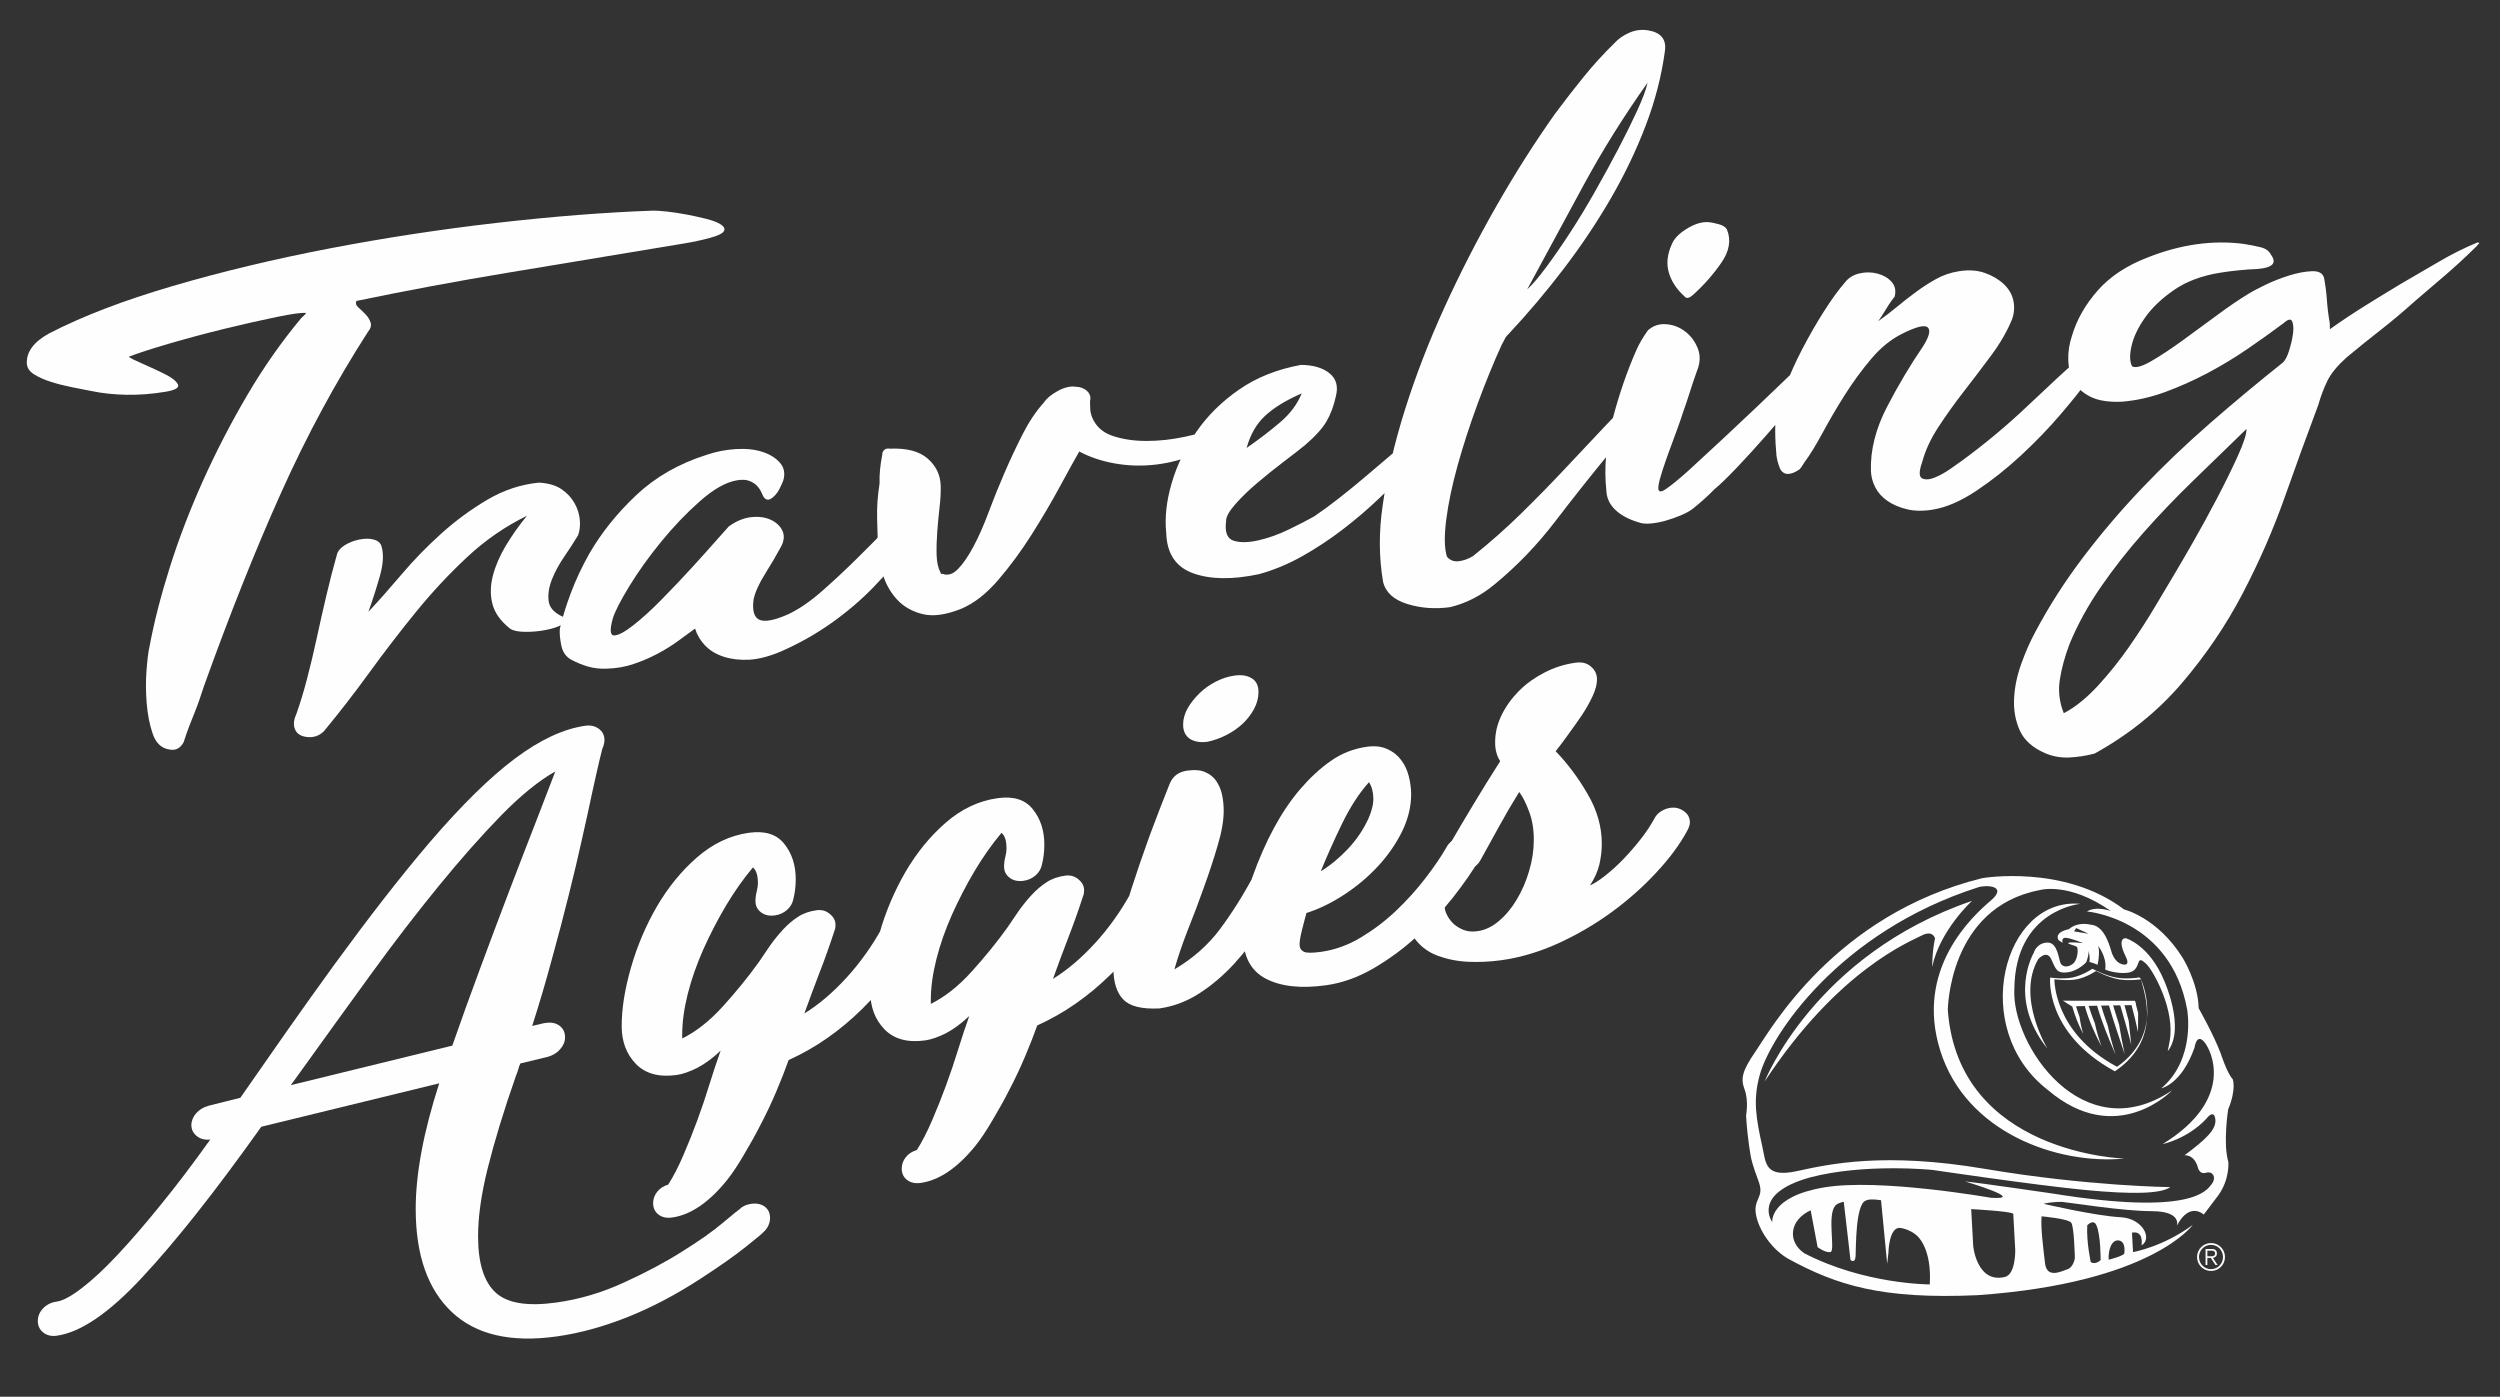 <?xml version="1.0" encoding="utf-8"?>
<!-- Generator: Adobe Illustrator 15.0.0, SVG Export Plug-In . SVG Version: 6.00 Build 0)  -->
<!DOCTYPE svg PUBLIC "-//W3C//DTD SVG 1.1//EN" "http://www.w3.org/Graphics/SVG/1.1/DTD/svg11.dtd">
<svg version="1.1" id="Layer_1" xmlns:xodm="http://www.corel.com/coreldraw/odm/2003"
	 xmlns="http://www.w3.org/2000/svg" xmlns:xlink="http://www.w3.org/1999/xlink" x="0px" y="0px" width="1440px" height="804.5px"
	 viewBox="0 0 1440 804.5" enable-background="new 0 0 1440 804.5" xml:space="preserve">
<rect x="0" y="0" width="1440" height="804.5" fill="#333333" stroke="none"/>
<g id="Layer_x0020_1">
	<g id="_2695860108688">
		<path fill="#FEFEFE" d="M1198.276,520.615c0,0-37.656,3.388-38.021,49.236c-1.669,31.713,39.334,92.957,90.869,58.203
			c0,0-31.891,33.515-71.515-0.19c-45.845-35.295-25.679-111.379,18.667-107.245V520.615z M1286.014,621.557
			c-3.247-3.396-6.945-14.943-6.945-14.943c-4.175-11.004-12.637-25.869-12.637-25.869c-0.302-14.794-9.261-29.116-9.261-29.116
			c-14.541-23.21-33.696-27.791-33.696-27.791c-34.625-26.196-81.675-18.024-81.675-18.024
			c-85.175,20.994-122.384,87.891-130.435,99.559c-8.035,11.684-8.835,15.805-6.433,22.319c2.39,6.507,0.804,14.766,0.804,14.766
			c0.746,13.75,2.85,24.353,2.85,24.353s0.737,4.05,4.328,13.551c3.587,9.518-3.036,9.878-1.521,18.986
			c1.521,9.116,9.282,20.679,19.338,26.101c27.087,14.624,52.877,23.111,108.343,20.567
			c100.233-6.995,123.937-40.468,123.937-40.468c-17.184,12.686-34.384,15.664-34.384,15.664l-0.617-11.199
			c7.082-1.417,5.504,7.351,5.504,7.351c6.44-3.914,0.704-15.345-11.597-16.214c-14.853-0.716-44.858-7.766-44.858-7.766
			c5.036-1.292,10.66-1.102,10.66-1.102c6.677,0.667,34.513,5.272,51.875,5.355c17.375,0.066,14.252,8.408,14.252,8.408
			c7.396-14.186,15.49-6.457,15.49-6.457l8.097-10.657c7.136-9.584,6.071-19.739,6.071-19.739
			c-3.127-10.553-0.104-30.123-0.104-30.123c4.949-12.023,2.618-17.515,2.618-17.515L1286.014,621.557z M1111.553,739.823
			c0,0-37.689,0.046-72.372-17.987c-9.563-6.619-8.702-18.924,3.757-24.714l4.001,21.227c0,0,4.406,3.384,7.393,2.837
			c2.978-0.56-2.021-20.725,2.696-26.644c1.334-1.669,4.975-2.315,4.975-2.315l3.872,33.502c0,0,2.688,2.402,2.944-2.203
			s-0.104-30.131,5.919-31.982c0,0,1.52-1.346,8.747-0.207l3.521,36.58l0.717-6.229c0,0,0.187-15.37,7.012-14.38
			c2.332,0.335,5.454,1.354,8.358,3.533c4.68,3.5,9.409,12.715,8.461,28.988V739.823z M1154.817,735.528
			c-16.141,3.86-18.236-17.702-18.236-17.702l-1.172-21.375c0,0,23.132,1.222,24.237,2.7l1.135,20.883
			C1160.781,720.034,1161.108,734.029,1154.817,735.528L1154.817,735.528z M1220.621,714.53c4.133,0.799,2.961,7.5,2.961,7.5
			c-0.932,1.587-9,3.562-9,3.562c-0.327-6.117,1.918-11.853,6.039-11.058V714.53z M1202.248,705.799c0,0,3.446-3.765,5.165-0.277
			c2.658,5.38,2.56,20.29,2.56,20.29s-3.036,3.007-5.708,1.106c0,0-2.514-11.386-2.017-21.123V705.799z M1193.078,704.357
			c1.657,2.46,2.046,20.253,2.046,20.253s-0.671,5.223-4.183,6.437c-3.504,1.218-12.007,5.678-13.021-3.467
			c-1.007-9.137-2.506-19.586-1.98-26.962C1175.939,700.618,1191.413,701.894,1193.078,704.357L1193.078,704.357z M1016.414,622.981
			c0,0,28.706-73.081,119.459-104.073c0,0-18.48,16.845-22.945,38.025c0,0,0.004-9.194,1.657-16.435c0,0-1.297-5.04-7.758-1.611
			c-6.453,3.413-47.957,19.462-90.409,84.093H1016.414z M1270.913,644.336c0,0,4.267-5.852,5.119,0.244
			c0.841,6.08-5.988,12.069-17.755,20.875c0,0,5.053-0.783,7.483,6.233c0,0,0.787,5.065,4.801,3.827
			c4.021-1.238,6.274,2.726,3.417,6.449c-2.862,3.732-11.249,18.489-91.636,5.517c0,0-43.239-6.329-50.429-6.962
			c0,0,36.339,10.785,14.814,9.402c0,0-63.952-11.319-95.844-6.006c-31.879,5.31-30.052,20.025-30.052,20.025
			s-12.119-16.194,21.578-25.699c31.718-8.366,70.757-4.361,70.757-4.361s58.672,8.743,87.962,11.551
			c27.215,2.597,43.533,2.211,48.938-1.657c0,0-47.514-0.477-106.803-10.516c-57.93-9.812-89.527-2.783-108.197,1.296
			c-18.676,4.092-17.926-4.974-19.881-13.738c-3.674-16.497-5.628-27.207-1.536-41.782c6.403-22.825,45.542-82.292,125.883-107.991
			c4.527-1.446,17.304-0.94,7.054,7.782c-10.238,8.735-43.824,39.168-28.988,86.363c14.823,47.203,67.432,65.787,106.036,62.15
			c0,0-95.636-2.617-101.691-85.539c0,0,0.34-59.098,52.919-69.104c0,0,16.583-4.991,40.998,12.056c0,0-8.337-3.119-13.771,0.249
			c0,0,48.229,4.009,57.739,56.609c0,0,5.115,28.321-14.91,45.24c0,0,11.634-2.166,19.151-23.513c0,0,1.094-8.237,5.442-3.358
			c4.336,4.862,18.148,33.221-23.853,59.011c0,0,14.145-2.82,25.248-14.657L1270.913,644.336z"/>
		<path fill="#FEFEFE" d="M1194.64,536.474l1.23-1.909l7.186,3.276L1194.64,536.474z M1248.614,605.512
			c10.4-13.262-2.112-40.779-2.112-40.779c-8.474-20.34-21.889-24.274-21.889-24.274c-3.446-0.307-3.413,4.22-0.298,10.267
			c2.882,5.608-0.891,4.891-0.891,4.891c-4.494-0.505-6.196-4.87-6.876-6.32c-0.679-1.445-3.471-16.252-12.35-16.674
			c0,0-7.236-2.071-12.559,2.617c0,0-8.47,1.351-5.964,6.246l2.398,1.603c0,0-1.098-3.227,2.021-2.895
			c3.114,0.327,9.836,3.048,9.836,3.048s-7.293-0.87-8.482-0.153c-1.188,0.7,4.382,1.417,4.991,2.568
			c0.604,1.151,0.472,7.364-2.639,9.633c-2.878,2.104-5.69,1.69-6.834-0.318c-1.139-2.005-1.615-11.953-7.38-12.044
			c-5.77-0.095-7.965,4.912-8.097,5.835c0,0-15.527,26.068,7.873,55.333c0,0-18.107-29.729-5.322-51.639c0,0,4.788-5.55,7.426-0.054
			c2.635,5.492,2.875,8.756,10.205,7.534c4.267-0.717,8.312-3.802,10.057-5.773c0.584-1.669,1.628-5.02,1.242-6.677
			c0.266,0.903,0.978,3.794,0.51,6.594c1.499,0.406,3.16,0.907,4.692,1.656c0.815-3.325,1.309-8.722,0.253-10.979
			c0,0,5.33,6.312,4.166,13.738c3.901,1.682,12.947,3.181,16.368,0.559c4.021-3.065,1.578-9.17,7.187-3.951
			c3.992,3.732,17.071,26.817,13.502,44.954l-1.036,5.463V605.512z"/>
		<path fill="#FEFEFE" d="M1207.342,559.278c0,0-5.334,3.649-11.07,4.8c-5.127,1.023-12.926-0.013-12.926-0.013
			s-0.746,30.752,36.082,50.409c28.098-19.599,13.775-50.363,13.775-50.363s-7.335,0.985-12.798-0.013
			c-6.357-1.164-13.059-4.821-13.059-4.821H1207.342z M1219.014,563.097c5.736,1.043,12.541,0.004,12.541,0.004
			s0.981-0.576,1.648,1.011c2.112,8.54,11.961,34.72-15.051,52.968c-40.635-22.17-37.259-54.012-37.259-54.012
			s7.285,1.089,12.69,0.008c6.038-1.217,11.654-5.053,11.654-5.053s7.065,3.848,13.771,5.074H1219.014z"/>
		<path fill="#FEFEFE" d="M1229.815,576.843c0.601,2.257,1.192,4.395,1.76,6.639c0,3.707-0.087,7.252-0.087,10.959
			c-1.109-5.248-2.319-10.267-3.728-15.523c0.68-0.7,1.351-1.371,2.051-2.075H1229.815z"/>
		<path fill="#FEFEFE" d="M1223.105,576.826c1.015,3.773,1.996,7.322,3.007,11.046c0.501,4.713,1.003,9.207,1.504,13.933
			c-1.922-7.732-4.15-15.034-6.399-22.875C1221.851,578.209,1222.468,577.539,1223.105,576.826z"/>
		<path fill="#FEFEFE" d="M1216.463,576.801c1.408,4.626,2.704,8.93,4.153,13.394c0.907,5.762,1.976,11.225,3.198,16.994
			c-3.103-9.555-6.305-18.385-9.116-28.234c0.584-0.721,1.168-1.417,1.765-2.158V576.801z"/>
		<path fill="#FEFEFE" d="M1209.517,576.789c1.45,5.028,2.933,9.551,4.631,14.23c1.192,5.612,2.597,10.881,4.415,16.472
			c-4.092-9.613-7.795-18.269-10.698-28.433C1208.424,578.28,1208.962,577.56,1209.517,576.789L1209.517,576.789z"/>
		<path fill="#FEFEFE" d="M1202.311,576.769c1.3,4.56,2.691,8.564,4.336,12.645c0.981,4.613,2.22,8.859,3.86,13.39
			c-4.15-7.819-7.302-14.98-9.8-23.707C1201.233,578.309,1201.784,577.563,1202.311,576.769z"/>
		<path fill="#FEFEFE" d="M1195,576.76c0.874,3.264,1.777,6.134,2.829,9.013c0.476,3.475,1.155,6.61,2.141,9.849
			c-2.771-5.223-4.746-10.263-6.511-16.434c0.514-0.816,1.015-1.603,1.541-2.431V576.76z"/>
		<path fill="#FEFEFE" d="M1229.732,576.47c-13.258,0-26.014-0.074-41.5-0.074c1.789,1.205,3.491,2.241,5.26,3.289
			c13.568-0.472,25.058-0.568,36.828-0.771c-0.203-0.82-0.377-1.615-0.588-2.448V576.47z"/>
		<path fill="#FEFEFE" d="M1265.496,724.035c0,4.461,3.6,8.047,8.047,8.047c4.448,0,8.048-3.586,8.048-8.047
			c0-4.453-3.6-8.039-8.048-8.039C1269.096,715.996,1265.496,719.582,1265.496,724.035z M1271.439,720.378h2.282
			c1.105,0,2.17,0.34,2.17,1.599c0,1.301-0.948,1.628-2.17,1.628h-2.282V720.378z M1270.4,728.645h1.039v-4.088h1.963l2.722,4.088
			h1.213l-2.708-4.088c1.242-0.207,2.311-0.952,2.311-2.58c0-1.648-0.907-2.551-2.99-2.551h-3.545v9.219H1270.4z M1266.627,724.035
			c0-3.906,3.094-7,6.916-7c3.814,0,6.917,3.094,6.917,7c0,3.914-3.103,7.008-6.917,7.008
			C1269.717,731.043,1266.627,727.949,1266.627,724.035z"/>
		<path fill="#FEFEFE" d="M292.509,157.081c29.501-4.896,58.916-9.779,88.251-14.645c4.659-0.774,9.323-1.553,13.999-2.323
			c4.659-0.775,9.319-1.785,13.979-3.036c4.646-1.251,7.376-2.535,8.171-3.868c0.799-1.33,0.252-2.609-1.62-3.856
			c-1.88-1.242-4.672-2.332-8.387-3.271c-3.715-0.932-7.588-1.789-11.626-2.552c-4.046-0.766-7.828-1.329-11.356-1.702
			c-3.529-0.364-6.13-0.534-7.803-0.497c-27.439,0.97-57.429,3.313-89.975,7.045c-32.546,3.731-64.735,8.656-96.535,14.765
			c-31.812,6.121-61.836,13.312-90.057,21.582c-28.23,8.271-51.913,17.342-71.047,27.207c-8.905,4.829-13.258,10.57-13.063,17.229
			c0.079,2.622,1.475,4.775,4.208,6.474c2.725,1.698,5.952,3.131,9.675,4.308c3.715,1.18,7.675,2.199,11.895,3.044
			c4.208,0.861,8.002,1.603,11.365,2.236c6.403,1.33,13.204,2.055,20.415,2.17c7.202,0.12,14.637-0.456,22.311-1.731
			c5.662-0.94,8.047-2.349,7.157-4.233c-0.895-1.884-3.297-3.815-7.202-5.798c-3.914-1.98-8.072-3.914-12.479-5.819
			c-4.407-1.893-7.302-3.326-8.665-4.299c5.289-2.071,13.175-4.635,23.641-7.688c10.458-3.044,21.09-5.889,31.908-8.523
			c10.797-2.63,20.7-4.875,29.696-6.722c8.983-1.852,14.658-2.613,17.014-2.286c-0.323,0.534-1.301,1.532-2.928,2.994
			c-11.332,13.597-21.703,28.404-31.108,44.424c-9.41,16.028-17.888,32.434-25.438,49.22c-7.542,16.794-13.925,33.449-19.135,49.97
			c-5.215,16.521-9.12,31.808-11.717,45.865c-0.601,2.489-1.147,6.822-1.632,13.001c-0.493,6.175-0.473,12.57,0.058,19.172
			c0.522,6.606,1.702,12.562,3.533,17.879c1.83,5.31,5.103,8.296,9.812,8.946c3.367,0.634,6.005-0.762,7.915-4.179
			c1.226-3.794,2.381-7.091,3.483-9.903c1.085-2.812,2.104-5.368,3.04-7.675s1.785-4.601,2.564-6.879
			c0.762-2.282,1.615-4.809,2.539-7.596c14.865-41.421,29.679-78.605,44.465-111.536c14.773-32.927,31.452-63.845,50.036-92.745
			c1.615-1.938,2.149-3.761,1.603-5.463c-0.559-1.703-1.528-3.268-2.903-4.714c-1.383-1.441-2.767-2.771-4.138-3.98
			c-1.375-1.201-1.756-2.452-1.114-3.756c28.627-5.943,57.694-11.369,87.195-16.265V157.081z"/>
		<path fill="#FEFEFE" d="M406.179,371.828c2.758,2.891,6.337,5.045,10.739,6.465c4.395,1.424,9.265,1.984,14.616,1.698
			c5.347-0.294,11.332-1.826,17.954-4.593c10.578-4.622,20.381-10.135,29.41-16.534c9.021-6.395,17.196-13.37,24.507-20.924
			c7.314-7.546,13.866-15.506,19.652-23.873c5.782-8.371,10.727-16.716,14.84-25.053c-0.029-0.944-0.141-1.822-0.327-2.634
			c-0.199-0.804-1.131-1.301-2.809-1.504c-1.01-0.311-2.257,0.075-3.735,1.156c-1.475,1.089-2.701,2.062-3.682,2.941
			c-3.931,3.044-8.822,7.562-14.674,13.556c-5.856,5.989-12.127,12.292-18.795,18.895c-6.672,6.605-13.436,12.93-20.294,18.96
			c-6.859,6.042-13.431,10.537-19.702,13.49c-7.939,3.471-13.436,4.506-16.488,3.098c-3.057-1.404-4.175-5.28-3.351-11.634
			c0.874-4.212,3.16-9.249,6.838-15.117c3.673-5.869,6.631-10.901,8.851-15.097c1.909-3.421,2.232-6.523,0.981-9.307
			c-1.259-2.771-3.491-4.916-6.718-6.411c-3.23-1.495-7.012-2.005-11.348-1.524c-4.345,0.485-8.648,2.278-12.906,5.372
			c-0.327,0.294-2.518,2.746-6.564,7.36c-4.063,4.622-8.838,9.957-14.359,16.012c-5.521,6.055-11.373,12.226-17.54,18.505
			c-6.184,6.291-11.726,11.332-16.642,15.134c-4.912,3.806-8.544,5.72-10.884,5.753c-2.348,0.029-2.605-3.21-0.787-9.733
			c1.217-4.021,4.39-10.229,9.505-18.604c5.111-8.379,11.224-16.923,18.34-25.633c7.111-8.71,14.591-16.521,22.423-23.438
			c7.84-6.917,14.923-10.905,21.255-11.958c2.999-0.497,5.43-0.364,7.297,0.406c1.86,0.766,3.313,1.723,4.354,2.857
			c1.043,1.147,1.822,2.332,2.364,3.554c0.539,1.23,0.982,2.166,1.338,2.829c1.048,1.259,2.062,1.752,3.061,1.462
			c0.994-0.286,2.058-0.998,3.202-2.149c1.135-1.139,2.104-2.498,2.899-4.067c0.783-1.557,1.491-3.11,2.125-4.651
			c1.218-4.025,0.617-7.451-1.813-10.275c-2.428-2.824-5.844-4.949-10.234-6.37c-4.395-1.42-9.522-1.942-15.37-1.573
			c-5.852,0.377-11.431,1.482-16.732,3.317c-15.929,5.036-29.439,12.773-40.519,23.214c-11.087,10.45-20.133,21.757-27.141,33.908
			c-4.133,7.381-7.604,14.77-10.404,22.163c-2.8,7.401-4.941,14.326-6.428,20.787c-0.257,2.435,0,5.616,0.783,9.551
			c0.787,3.935,2.709,6.726,5.773,8.371c3.061,1.64,6.287,2.961,9.658,3.951c3.372,0.994,7.079,1.396,11.092,1.205
			c5.347-0.174,10.429-1.068,15.246-2.709c4.804-1.632,9.356-3.582,13.643-5.852c4.282-2.261,8.229-4.705,11.845-7.339
			c3.604-2.63,6.888-5.027,9.833-7.194c1.114,3.641,3.048,6.904,5.814,9.791L406.179,371.828z M291.449,314.139
			c-3.521,5.844-6.03,11.638-7.53,17.382c-1.512,5.753-1.603,11.204-0.273,16.36c1.317,5.165,4.721,9.924,10.209,14.264
			c1.706,1.147,4.576,1.752,8.598,1.798c4.021,0.054,8.027-0.307,12.023-1.098c3.997-0.783,7.145-1.843,9.456-3.181
			c2.298-1.338,2.431-2.792,0.373-4.361c-5.09-2.266-7.865-5.334-8.308-9.203c-0.447-3.872,0.182-7.977,1.901-12.325
			c1.714-4.341,4.092-8.748,7.153-13.2c3.044-4.448,5.695-8.527,7.927-12.251c0.937-2.543,1.268-5.463,1.003-8.772
			c-0.27-3.301-1.28-6.536-3.049-9.712c-1.772-3.168-4.274-5.86-7.521-8.072c-3.251-2.208-7.555-3.462-12.922-3.773
			c-10.358,1.002-20.22,4.253-29.604,9.753c-9.39,5.505-18.236,11.99-26.565,19.466c-8.32,7.476-15.966,15.324-22.924,23.525
			c-6.967,8.213-13.361,15.432-19.209,21.657c2.477-6.867,4.701-13.805,6.676-20.829c1.967-7.016,2.216-12.793,0.75-17.333
			c-0.729-1.789-2.274-2.965-4.626-3.537c-2.365-0.559-5.041-0.534-8.039,0.083c-2.995,0.617-5.728,1.665-8.197,3.147
			c-2.473,1.487-4.009,3.243-4.622,5.252c-2.125,7.521-4.154,15.391-6.088,23.6c-1.942,8.209-3.79,16.401-5.559,24.589
			c-1.776,8.18-3.632,16.02-5.595,23.517c-1.955,7.497-4.018,14.289-6.184,20.39c-1.574,3.367-1.827,6.336-0.746,8.905
			c1.081,2.563,3.471,4.025,7.165,4.369c3.699,0.34,6.847-0.774,9.443-3.359c8.735-10.532,17.453-21.777,26.143-33.738
			c8.693-11.961,17.647-23.604,26.863-34.939c9.215-11.328,19.031-21.86,29.472-31.597c10.429-9.741,21.918-17.681,34.472-23.831
			c-4.535,5.537-8.548,11.224-12.061,17.06L291.449,314.139z"/>
		<path fill="#FEFEFE" d="M1288.918,262.785c-3.467,7.625-7.501,15.826-12.095,24.594c-4.601,8.772-9.215,17.188-13.829,25.248
			c-4.622,8.055-8.051,13.945-10.283,17.664c-2.875,4.775-6.544,10.946-11.014,18.497c-4.473,7.554-9.521,15.382-15.142,23.487
			c-5.629,8.105-11.684,15.685-18.174,22.738c-6.49,7.049-13.034,12.321-19.636,15.805c-2.522-6.271-3.297-12.661-2.315-19.151
			c0.981-6.502,2.87-13.448,5.67-20.841c4.688-11.303,10.735-22.283,18.129-32.947c7.384-10.669,15.535-21.049,24.452-31.129
			c8.917-10.085,18.505-20.104,28.769-30.052c10.255-9.953,20.431-19.831,30.532-29.63
			C1294.065,249.921,1292.371,255.16,1288.918,262.785L1288.918,262.785z M1227.773,199.256c1.181-5.219,3.785-10.673,7.812-16.36
			c4.013-5.69,9.555-10.967,16.616-15.846c7.058-4.875,15.751-8.172,26.089-9.882c3.33-0.555,6.916-1.027,10.76-1.429
			c3.835-0.398,7.596-0.663,11.278-0.799c8.685-0.721,11.281-3.421,7.807-8.105c-1.072-2.208-3.044-3.674-5.91-4.395
			c-2.87-0.721-6.15-1.367-9.857-1.951c-17.821-2.298-36.161,0.265-55.039,7.7c-12.26,4.667-21.955,11.058-29.079,19.172
			c-7.136,8.113-12.073,16.823-14.811,26.118c-1.54,4.56-2.245,9.157-2.112,13.796c0.137,4.634,1.181,8.768,3.127,12.388
			c1.951,3.62,5.128,6.56,9.555,8.813c4.416,2.257,10.471,3.226,18.17,2.903c8.346-0.671,16.666-2.531,24.954-5.579
			c8.279-3.044,16.389-6.66,24.3-10.847c7.918-4.183,15.568-8.797,22.957-13.85c7.389-5.044,14.355-10.031,20.92-14.943
			c2.605-2.344,4.266-2.68,4.99-1.01c0.717,1.673,0.874,4.042,0.46,7.099c-0.414,3.061-1.159,6.287-2.229,9.691
			c-1.076,3.404-2.265,5.699-3.565,6.863c-14.405,11.481-28.462,23.189-42.18,35.151c-13.721,11.957-26.672,24.32-38.857,37.102
			c-12.185,12.781-23.524,26.076-33.999,39.884c-10.479,13.809-19.689,28.188-27.63,43.132c-2.861,5.256-5.524,11.315-8.01,18.178
			c-2.473,6.867-3.872,13.609-4.179,20.236c-0.311,6.622,0.795,12.715,3.297,18.277c2.51,5.55,7.322,9.898,14.446,13.013
			c4.419,1.897,9.05,2.742,13.891,2.539c4.858-0.211,9.775-0.969,14.758-2.27c19.776-10.934,36.542-24.474,50.309-40.622
			c13.764-16.148,25.405-33.315,34.919-51.506c9.514-18.195,17.594-36.688,24.254-55.479c6.644-18.799,13.075-36.472,19.296-53.043
			c1.517-5.268,3.302-9.985,5.359-14.156c2.055-4.162,5.691-8.59,10.918-13.287c7.189-5.972,13.816-11.311,19.876-16.028
			c6.056-4.709,12.517-10.143,19.371-16.302c5.881-5.037,11.68-10.002,17.399-14.898c5.711-4.891,11.506-10.213,17.361-15.966
			c0.65-0.588,1.053-1.011,1.223-1.28c0.152-0.261,0.559-0.683,1.213-1.279l-0.008-0.356l-1.007-0.19
			c-7.616,3.181-14.96,6.846-22.038,11.009c-7.082,4.166-14.409,8.433-21.979,12.793c-6.59,3.959-13.415,8.143-20.485,12.542
			c-7.078,4.402-13.892,8.941-20.451,13.613l-0.104-3.57c-0.812-4.643-1.358-9.095-1.647-13.353
			c-0.295-4.253-0.837-8.466-1.624-12.632c-0.754-2.746-3.131-4.026-7.148-3.836c-4.014,0.183-8.433,1.036-13.241,2.552
			c-4.812,1.516-9.447,3.363-13.904,5.533c-4.46,2.179-7.674,3.91-9.646,5.186c-4.937,2.978-10.847,7.003-17.73,12.09
			c-6.888,5.082-13.522,9.952-19.922,14.599c-6.395,4.647-12.313,8.561-17.747,11.729c-5.43,3.176-9.17,4.212-11.212,3.115
			c-1.416-2.63-1.536-6.557-0.344-11.775L1227.773,199.256z M1049.875,249.213c3.81-7.086,8.039-14.297,12.682-21.645
			c4.635-7.339,9.708-14.276,15.217-20.816c5.504-6.523,11.551-11.414,18.161-14.666c7.919-3.938,12.74-5.103,14.467-3.479
			c1.723,1.636,0.82,5.243-2.696,10.851c-7.393,10.79-14.334,22.457-20.828,35.006c-6.503,12.553-9.576,24.78-9.229,36.675
			c0.1,3.326,0.944,6.532,2.543,9.617c1.595,3.078,3.936,5.674,7.013,7.799c3.073,2.112,6.805,3.707,11.19,4.775
			c4.382,1.069,9.406,1.131,15.076,0.187c7.662-1.275,15.938-4.858,24.809-10.752c8.871-5.897,17.461-12.702,25.782-20.414
			c8.309-7.712,15.867-15.54,22.672-23.488c6.801-7.936,12.135-14.616,15.991-20.042c3.214-4.354,6.838-9.381,10.863-15.068
			c4.018-5.691,6.9-10.167,8.648-13.448c1.739-3.276,1.379-4.407-1.102-3.405c-2.485,1.015-8.623,5.915-18.41,14.711
			c-11.432,10.268-22.999,20.97-34.736,32.115c-11.729,11.158-24.316,21.669-37.756,31.547c-1.321,0.94-3.533,2.498-6.644,4.692
			c-3.127,2.183-6.171,3.889-9.149,5.103c-2.978,1.21-5.409,1.375-7.269,0.489c-1.872-0.887-1.876-3.993-0.021-9.319
			c1.81-6.755,4.957-13.552,9.447-20.39c4.485-6.842,9.397-13.692,14.724-20.555c5.326-6.85,10.565-13.763,15.722-20.712
			c5.148-6.95,9.141-13.892,11.953-20.808c1.23-3.545,1.462-7.111,0.691-10.69c-0.782-3.574-2.63-6.734-5.554-9.476
			c-2.929-2.742-6.594-4.879-10.992-6.424c-4.398-1.537-9.431-1.843-15.097-0.903c-4.668,0.774-8.975,2.27-12.93,4.477
			c-3.951,2.216-7.824,4.709-11.589,7.484c-3.773,2.779-7.455,5.662-11.05,8.648c-3.6,2.99-7.199,5.736-10.814,8.25
			c0.327-0.286,0.974-1.181,1.93-2.659c0.966-1.462,1.926-3.007,2.883-4.597c0.957-1.594,1.918-3.065,2.883-4.419
			c0.965-1.354,1.607-2.183,1.942-2.477c0.895-3.491,0.315-6.382-1.769-8.673c-2.07-2.277-4.805-3.86-8.176-4.738
			c-3.375-0.874-6.805-0.899-10.305-0.083c-3.487,0.82-6.208,2.464-8.143,4.937c-3.889,4.473-7.993,10.114-12.312,16.923
			c-4.328,6.813-8.471,14.02-12.43,21.607c-3.972,7.592-7.348,15.146-10.143,22.655c-2.792,7.517-4.606,14.33-5.431,20.439
			c-0.174,5.293-0.021,10.524,0.46,15.701c0.054,1.909,0.281,3.665,0.658,5.272c0.382,1.603,0.937,3.313,1.653,5.103
			c2.12,3.715,5.814,3.823,11.066,0.314c0.646-0.588,1.615-1.942,2.891-4.071c3.218-4.349,6.739-10.081,10.554-17.167V249.213z
			 M991.497,151.34c4.655-6.747,5.724-13.142,3.206-19.18c-0.713-1.313-2.249-2.315-4.61-2.999
			c-2.364-0.683-4.552-1.093-6.564-1.242c-3.694-0.108-7.753,1.23-12.193,3.992c-4.439,2.771-7.285,5.815-8.527,9.125
			c-2.519,5.678-3.032,11.025-1.536,16.037c1.479,5.012,4.46,9.538,8.934,13.568c1.047,1.503,2.713,1.23,5.003-0.824
			c6.196-5.57,11.626-11.729,16.289-18.48V151.34z M1010.789,235.441c-12.061,11.448-24.775,23.297-38.149,35.553
			c-5.55,4.995-9.965,8.594-13.249,10.806c-3.284,2.22-4.646,1.487-4.084-2.191c0.277-1.955,1.031-4.83,2.262-8.623
			c1.226-3.786,2.617-7.782,4.175-11.986c1.549-4.2,3.023-8.209,4.419-12.028c1.396-3.819,2.39-6.726,3.012-8.748
			c1.545-4.315,2.928-8.428,4.158-12.342c1.217-3.906,2.604-8.019,4.162-12.343c1.876-4.613,1.996-8.938,0.373-12.972
			c-1.624-4.03-4.067-7.265-7.318-9.716c-3.26-2.452-6.893-3.819-10.922-4.104c-4.03-0.286-7.514,0.891-10.445,3.529
			c-2.899,4.067-5.132,7.906-6.697,11.51c-5.343,12.127-9.891,25.364-13.664,39.735c-3.76,14.372-4.957,28.019-3.574,40.929
			c0.129,4.282,1.831,8.006,5.103,11.166c3.28,3.16,7.778,5.575,13.523,7.256c1.693,0.667,3.963,0.895,6.805,0.667
			c2.833-0.24,5.757-0.778,8.747-1.636c2.986-0.854,5.886-1.872,8.701-3.061c2.809-1.181,5.028-2.39,6.677-3.616
			c4.581-3.632,8.822-7.438,12.728-11.435c3.264-2.692,7.662-6.946,13.188-12.765c5.521-5.815,11.282-12.148,17.283-19.006
			c5.993-6.851,11.737-13.535,17.246-20.075c5.504-6.523,9.865-11.854,13.096-15.974c-0.008-0.24,0.953-1.893,2.87-4.962
			c1.918-3.065,2.465-7.277,1.641-12.64l-0.024-0.717l-0.502,0.083l-5.873,5.276c-11.721,11.51-23.611,22.99-35.668,34.426
			L1010.789,235.441z M942.969,63.838c-3.152,6.859-6.792,14.218-10.905,22.071c-4.129,7.857-8.577,16.008-13.353,24.449
			c-4.775,8.445-9.571,16.347-14.376,23.72c-4.809,7.376-9.39,13.991-13.742,19.847c-4.349,5.869-7.989,10.114-10.926,12.752
			c10.798-19.959,21.603-39.918,32.409-59.885c10.797-19.955,23.119-39.686,36.956-59.193c-0.891,3.972-2.911,9.389-6.056,16.24
			H942.969z M833.048,299.187c1.234-9.525,3.438-19.987,6.618-31.398c3.186-11.407,7.024-23.214,11.526-35.441
			c4.494-12.218,9.108-23.5,13.829-33.842c0.639-1.061,1.197-2.112,1.67-3.144c0.476-1.031,1.2-1.996,2.178-2.87
			c11.365-12.16,22.047-24.817,32.045-37.95c9.998-13.134,18.985-26.573,26.958-40.328c7.965-13.75,14.674-27.77,20.12-42.063
			c5.438-14.289,9.125-28.64,11.047-43.069c0.815-6.585-2.485-10.458-9.883-11.622c-3.707-0.58-7.285-0.104-10.76,1.425
			c-3.471,1.537-6.35,3.566-8.615,6.092c-6.188,6.047-12.031,12.458-17.523,19.222c-5.5,6.771-10.983,13.833-16.459,21.197
			c-11.903,16.799-23.276,34.695-34.103,53.706c-10.835,19.006-20.733,38.344-29.704,57.997
			c-8.967,19.656-16.521,39.197-22.651,58.617c-6.13,19.425-10.445,37.942-12.943,55.569c-2.232,15.192-2.146,29.874,0.282,44.056
			c1.52,5.96,6.162,10.147,13.937,12.566c7.774,2.415,15.991,3.019,24.672,1.822c9.303-2.261,17.889-6.676,25.732-13.237
			c12.761-10.487,24.379-22.572,34.865-36.265c10.479-13.688,20.742-26.623,30.769-38.808c4.842-6.055,9.522-12.032,14.045-17.925
			c4.515-5.89,9.024-11.953,13.535-18.203c0.936-2.311,0.642-3.868-0.891-4.692c-1.537-0.824-3.604-0.058-6.217,2.286
			c-7.174,6.693-14.583,14.069-22.212,22.15c-7.638,8.08-15.437,16.363-23.384,24.858c-7.969,8.49-16.335,17.051-25.128,25.683
			c-8.789,8.627-18.095,16.861-27.915,24.709c-2.635,1.632-5.368,2.625-8.201,2.978c-2.841,0.348-5.127-0.534-6.858-2.63
			c-1.486-4.771-1.606-11.924-0.381-21.45V299.187z M737.461,243.162c-5.72,4.896-12.192,9.857-19.412,14.873
			c2.117-7.753,5.703-13.97,10.765-18.633c5.049-4.66,12.048-8.934,20.978-12.807c-2.506,6.15-6.614,11.672-12.325,16.567H737.461z
			 M687.255,330.2c9.978,3.603,22.63,3.769,37.942,0.509c8.64-2.385,16.99-5.864,25.07-10.437
			c8.072-4.561,15.797-9.667,23.164-15.316c7.373-5.641,14.396-11.646,21.073-18.017c6.677-6.37,12.955-12.425,18.815-18.182
			c4.221-4.287,8.201-8.532,11.938-12.74c3.723-4.199,6.858-8.54,9.414-13.034c1.904-3.657,2.1-5.487,0.592-5.475
			c-1.508,0.017-3.587,0.476-6.237,1.396c-2.966,1.689-5.509,3.545-7.625,5.566c-2.12,2.029-4.485,4.212-7.091,6.556
			c-3.275,2.696-7.355,6.122-12.26,10.284c-4.903,4.163-9.973,8.462-15.195,12.918c-5.235,4.453-10.471,8.727-15.701,12.827
			c-5.243,4.096-10.002,7.571-14.269,10.437c-3.628,2.034-8.407,4.502-14.351,7.401c-5.947,2.899-11.833,5.011-17.652,6.337
			c-5.823,1.321-10.595,1.396-14.306,0.224c-3.731-1.176-5.173-4.937-4.353-11.287c-0.066-2.377,1.669-5.595,5.243-9.658
			c3.566-4.059,7.799-8.167,12.698-12.326c4.904-4.163,9.978-8.225,15.217-12.206c5.239-3.976,9.34-7.165,12.28-9.567
			c5.882-5.036,10.019-9.608,12.413-13.717c2.39-4.096,4.175-8.875,5.359-14.334c1.503-5.74,0.281-10.201-3.657-13.374
			c-3.947-3.165-9.431-4.763-16.468-4.796c-13.663,2.51-25.496,7.228-35.507,14.145c-10.023,6.92-18.236,15.034-24.664,24.349
			c-6.42,9.315-11.158,19.126-14.206,29.427c-3.044,10.309-4.104,19.926-3.181,28.855c0.348,11.895,5.521,19.644,15.502,23.243
			V330.2z M542.32,330.585c-0.331,0.058-0.501-0.149-0.513-0.629c-1.421-2.634-2.191-6.03-2.311-10.197
			c-0.12-4.163,0-8.66,0.36-13.502s0.803-9.576,1.346-14.21c0.53-4.626,0.746-8.727,0.642-12.301
			c-0.182-6.179-2.68-11.381-7.492-15.606c-4.817-4.221-12.069-6.117-21.769-5.707c-1.35-0.249-2.435-0.009-3.247,0.716
			c-0.816,0.741-1.201,1.698-1.168,2.882c-0.588,2.97-1.011,5.79-1.263,8.458c-0.252,2.675-0.348,5.318-0.269,7.931
			c-0.56,3.683-0.961,7.153-1.201,10.421c-0.236,3.264-0.311,6.685-0.203,10.251l0.477,16.413c0.128,4.283,1.027,9.273,2.696,14.973
			c1.677,5.699,4.411,10.623,8.225,14.773c3.798,4.15,8.748,6.971,14.815,8.474c6.076,1.504,13.581,0.435,22.519-3.197
			c7.273-3.119,14.318-8.652,21.123-16.592c6.797-7.939,13.154-16.579,19.085-25.936c5.918-9.344,11.265-18.418,16.036-27.219
			c4.759-8.797,8.582-15.706,11.452-20.726c6.125,3.285,13.051,5.604,20.8,6.946c7.741,1.346,15.614,1.528,23.628,0.559
			c8.014-0.973,15.9-3.11,23.678-6.436c7.766-3.318,14.757-7.886,20.948-13.701c1.628-1.462,2.27-2.402,1.931-2.829
			c-0.349-0.414-1.11-0.588-2.274-0.514c-1.18,0.075-2.501,0.36-3.992,0.841c-1.495,0.489-2.742,0.812-3.744,0.978
			c-5.964,2.191-12.69,4.08-20.179,5.683c-7.492,1.595-14.835,2.402-22.034,2.398c-7.207,0.008-13.68-0.957-19.429-2.87
			c-5.757-1.91-9.704-5.438-11.866-10.578c-0.725-1.79-1.102-3.459-1.147-5.012c-0.046-1.545-0.091-3.032-0.133-4.461
			c0.601-2.249,0.042-4.187-1.673-5.814c-1.731-1.624-3.927-2.452-6.606-2.489c-3.031-0.447-6.44,0.352-10.23,2.414
			c-3.793,2.063-6.49,4.304-8.093,6.723c-4.547,5.057-8.635,11.174-12.272,18.352c-3.645,7.182-7.111,14.566-10.404,22.162
			c-3.297,7.601-6.341,15.159-9.137,22.668c-2.795,7.521-5.703,14.098-8.714,19.739c-3.023,5.645-5.989,9.957-8.917,12.951
			c-2.928,2.999-5.914,3.914-8.967,2.742l-0.501,0.079H542.32z"/>
		<path fill="#FEFEFE" d="M441.072,695.486c1.652,1.532,2.477,3.545,2.489,5.86c0.008,3.243-1.317,6.113-3.881,8.416
			c-0.307,0.509-3.69,3.297-10.147,8.457c-6.457,5.165-15.071,11.179-25.736,18.133c-14.463,9.427-28.623,16.86-42.685,22.432
			c-14.061,5.57-27.513,9.207-40.56,11.021c-26.399,3.674-46.458-1.039-60.266-14.036c-13.809-12.997-20.754-32.604-20.837-59.003
			c-0.062-20.468,4.486-44.734,13.547-72.773l-102.486,25.012c-26.706,37.54-49.634,66.491-68.686,86.844
			c-18.953,20.431-35.358,31.609-49.125,33.526c-3.186,0.443-5.757-0.22-7.815-1.88c-2.059-1.657-3.094-3.831-3.103-6.424
			c-0.008-2.87,1.011-5.33,3.061-7.468c2.05-2.137,4.614-3.425,7.799-3.868c3.595-0.501,8.416-3.119,14.467-7.758
			c6.047-4.643,12.914-10.971,20.597-19.176s16.078-17.9,25.086-29.071c9.111-11.183,18.53-23.612,28.354-37.4
			c-2.878,0.402-5.451-0.165-7.612-1.813c-2.162-1.645-3.297-3.802-3.305-6.486c-0.004-2.315,0.911-4.576,2.65-6.672
			c1.843-2.112,4.2-3.554,7.178-4.428l18.385-4.602c8.698-12.512,17.598-25.244,26.702-38.277
			c9.211-13.051,18.418-26.01,27.629-38.692c9.315-12.694,18.526-25.094,27.841-37.047c9.314-11.958,18.323-23.124,27.231-33.54
			c18.129-21.057,34.314-37.022,48.769-47.841c14.455-10.814,28.002-17.146,40.638-18.907c2.875-0.398,5.446,0.169,7.608,1.719
			c2.162,1.553,3.301,3.711,3.31,6.585c0,0.65-0.1,1.218-0.199,1.789c-0.104,0.571-0.307,1.247-0.509,1.922
			c-0.311,0.231-0.919,2.63-2.034,7.327c-1.118,4.601-2.436,10.718-4.158,18.373c-1.619,7.637-3.545,16.616-5.877,26.854
			c-2.229,10.226-4.866,21.251-7.812,33.06c-2.944,11.808-6.191,24.212-9.75,37.031c-3.454,12.806-7.219,25.563-11.291,38.27
			l6.573-1.562l1.438-0.199c3.185-0.443,5.757,0.124,7.815,1.689c2.058,1.566,3.089,3.74,3.102,6.61
			c0.009,2.411-0.907,4.672-2.754,6.78c-1.739,2.096-4.101,3.537-6.975,4.402l-16.016,3.894c-0.509,1.093-0.916,2.261-1.222,3.417
			c-0.306,1.151-0.712,2.323-1.222,3.413c-7.235,20.65-12.624,38.547-16.38,53.619c-3.757,15.071-5.562,28.201-5.529,39.317
			c0.045,15.282,3.367,25.939,10.068,32.144c6.697,6.204,18.318,8.109,35.06,5.777c13.253-1.843,26.292-5.699,38.911-11.53
			c12.624-5.74,23.91-11.759,33.656-17.934c9.741-6.084,17.639-11.63,23.483-16.612c5.943-4.999,9.016-7.463,9.228-7.497
			c1.739-1.814,3.996-2.875,6.975-3.289c3.392-0.472,6.171,0.253,8.333,2.083L441.072,695.486z M167.5,625.048l93.035-22.771
			c4.995-14.409,10.392-29.249,16-44.391c5.604-15.142,11.108-29.808,16.509-43.998c5.405-14.189,10.503-27.318,15.192-39.367
			c4.692-12.052,8.565-22.133,11.622-30.16c-9.335,5.194-19.789,13.688-31.266,25.389c-11.369,11.684-23.455,25.318-36.149,40.895
			c-12.595,15.466-25.592,32.289-38.795,50.525c-13.2,18.148-26.295,36.281-39.292,54.396L167.5,625.048L167.5,625.048z"/>
		<path fill="#FEFEFE" d="M415.075,605.193c-4.61,4.349-9.125,7.667-13.535,9.944c-4.415,2.191-8.416,3.583-11.809,4.055
			c-10.168,1.413-17.983-0.741-23.45-6.374c-5.463-5.633-8.159-12.859-8.184-21.565c-0.033-10.28,1.785-21.562,5.343-33.917
			c3.558-12.45,8.557-24.171,14.894-35.154c6.44-10.996,14.119-20.498,23.14-28.329c9.12-7.944,19.072-12.666,29.961-14.182
			c9.145-1.271,15.933,0.841,20.266,6.357c4.436,5.496,6.614,12.239,6.639,20.294c0.013,4.171-0.488,8.039-1.399,11.688
			c-0.51,2.386-1.735,4.502-3.687,6.163c-1.946,1.665-4.204,2.721-6.875,3.09c-3.185,0.443-5.86-0.112-8.022-1.756
			s-3.197-3.819-3.206-6.412c-0.004-1.76,0.195-3.641,0.704-5.566c0.506-1.922,0.708-3.524,0.704-4.825
			c-0.017-4.539-0.948-7.559-2.907-9.045c-5.529,6.605-10.748,14.007-15.552,22.087c-4.805,8.081-9.096,16.459-12.972,25.062
			c-3.782,8.59-6.833,17.076-8.967,25.621c-2.133,8.453-3.239,16.389-3.218,23.798l0.009,1.947
			c8.001-3.989,15.792-10.077,23.375-18.447c7.58-8.379,14.542-16.857,20.783-25.596c2.15-3.173,4.295-6.346,6.544-9.625
			c2.357-3.289,4.813-6.32,7.476-9.195c2.663-2.87,5.534-5.31,8.507-7.207c2.978-1.988,6.568-3.23,10.677-3.798
			c2.875-0.402,5.447,0.257,7.613,2.091c2.162,1.735,3.301,3.802,3.305,6.209c0.004,1.3-0.091,2.24-0.397,2.928
			c-2.854,8.739-5.703,16.828-8.661,24.37c-2.854,7.442-5.811,15.357-8.868,23.848c8.205-5.032,16.302-11.907,24.192-20.51
			c7.886-8.606,14.947-18.484,20.978-29.518c0.919-1.889,2.249-3.463,3.889-4.527c1.744-1.072,3.491-1.781,5.442-2.054
			c3.388-0.468,6.163,0.252,8.226,2.286c2.062,2.029,3.098,4.013,3.102,5.96c0.004,0.832-0.095,1.681-0.402,2.373
			c-0.207,0.675-0.509,1.458-1.019,2.365c-7.973,14.641-18.311,28.309-31.113,41.024c-12.81,12.624-26.859,22.456-42.357,29.435
			c-1.935,5.459-4.278,11.439-7.033,17.938s-5.715,12.843-8.988,19.04c-3.168,6.279-6.54,12.214-9.911,17.875
			c-3.375,5.753-6.544,10.549-9.716,14.513c-10.346,12.744-20.907,19.868-31.485,21.342c-3.186,0.443-5.757-0.124-7.815-1.694
			c-2.059-1.565-3.094-3.735-3.103-6.61c-0.008-2.411,0.808-4.56,2.34-6.536c1.537-1.972,3.69-3.293,6.358-4.129
			c3.172-4.978,6.03-10.657,8.785-17.068c2.754-6.407,5.405-12.984,7.956-19.917c2.547-6.938,4.887-13.841,7.024-20.812
			c2.141-6.875,4.278-13.382,6.42-19.329V605.193z M558.266,585.267c-4.614,4.349-9.124,7.662-13.535,9.944
			c-4.411,2.191-8.416,3.583-11.804,4.051c-10.172,1.417-17.992-0.737-23.455-6.37c-5.463-5.637-8.159-12.859-8.184-21.565
			c-0.029-10.28,1.785-21.562,5.347-33.917c3.558-12.45,8.557-24.171,14.894-35.155c6.44-10.996,14.119-20.502,23.14-28.333
			c9.12-7.944,19.072-12.662,29.961-14.177c9.145-1.271,15.934,0.841,20.266,6.354c4.436,5.5,6.614,12.239,6.639,20.299
			c0.012,4.166-0.489,8.035-1.4,11.684c-0.51,2.39-1.735,4.506-3.686,6.167c-1.943,1.661-4.204,2.717-6.875,3.085
			c-3.185,0.443-5.86-0.108-8.022-1.752c-2.162-1.648-3.197-3.819-3.206-6.416c-0.004-1.76,0.195-3.641,0.704-5.562
			c0.505-1.926,0.708-3.528,0.704-4.825c-0.017-4.539-0.949-7.559-2.908-9.049c-5.529,6.61-10.748,14.007-15.552,22.087
			c-4.805,8.081-9.091,16.464-12.976,25.066c-3.777,8.585-6.83,17.076-8.958,25.621c-2.133,8.449-3.243,16.389-3.218,23.798
			l0.008,1.947c8.002-3.989,15.792-10.077,23.372-18.452c7.58-8.375,14.542-16.853,20.783-25.596
			c2.149-3.172,4.299-6.345,6.548-9.621c2.357-3.292,4.813-6.32,7.476-9.195c2.663-2.874,5.533-5.31,8.507-7.21
			c2.974-1.988,6.569-3.231,10.678-3.802c2.874-0.397,5.446,0.265,7.612,2.092c2.162,1.739,3.301,3.806,3.305,6.212
			c0.004,1.296-0.095,2.237-0.397,2.928c-2.85,8.735-5.707,16.823-8.66,24.37c-2.858,7.442-5.811,15.357-8.867,23.848
			c8.205-5.036,16.302-11.907,24.188-20.514c7.89-8.603,14.947-18.484,20.978-29.514c0.919-1.893,2.249-3.462,3.889-4.527
			c1.744-1.073,3.492-1.781,5.442-2.054c3.388-0.472,6.163,0.252,8.226,2.282c2.062,2.034,3.098,4.018,3.103,5.96
			c0.004,0.837-0.096,1.686-0.402,2.374c-0.207,0.679-0.509,1.462-1.019,2.369c-7.973,14.637-18.307,28.309-31.112,41.024
			c-12.811,12.624-26.859,22.457-42.357,29.435c-1.934,5.459-4.278,11.436-7.033,17.934c-2.754,6.503-5.715,12.844-8.987,19.044
			c-3.168,6.278-6.54,12.214-9.911,17.875c-3.375,5.753-6.544,10.549-9.716,14.513c-10.342,12.744-20.908,19.864-31.485,21.338
			c-3.185,0.443-5.757-0.125-7.815-1.694c-2.059-1.565-3.094-3.74-3.103-6.61c-0.008-2.41,0.808-4.56,2.34-6.536
			c1.537-1.971,3.69-3.289,6.362-4.125c3.168-4.982,6.03-10.665,8.784-17.072c2.754-6.407,5.409-12.984,7.957-19.917
			c2.547-6.938,4.891-13.842,7.024-20.812c2.138-6.875,4.274-13.382,6.416-19.333L558.266,585.267z M695.58,427.244
			c-4.108,0.572-7.5,0.025-10.176-1.64c-2.572-1.773-3.918-4.457-3.931-8.164c-0.008-3.243,0.903-6.428,2.643-9.542
			c1.843-3.127,4.096-5.943,6.858-8.644c2.767-2.701,5.943-4.904,9.431-6.685c3.492-1.785,7.083-2.932,10.678-3.433
			c4.108-0.572,7.396-0.013,9.973,1.578c2.572,1.586,3.814,4.196,3.827,7.898c0.009,3.243-0.804,6.507-2.539,9.717
			c-1.632,3.098-3.889,6.005-6.655,8.615c-2.767,2.518-5.844,4.705-9.435,6.502c-3.487,1.781-7.082,3.023-10.673,3.802V427.244z
			 M676.462,558.346c10.565-6.2,19.275-13.899,26.134-23.007c6.854-9.199,13.502-19.669,19.735-31.382
			c0.919-1.889,2.248-3.463,3.889-4.527c1.744-1.077,3.591-1.797,5.546-2.067c2.874-0.401,5.446,0.257,7.712,1.893
			c2.369,1.615,3.504,3.773,3.512,6.366c0.004,0.832-0.095,1.682-0.401,2.373c-0.203,0.675-0.51,1.458-1.019,2.365
			c-4.088,7.335-8.689,14.922-13.701,22.754c-5.012,7.741-10.645,15.014-16.791,21.798c-6.142,6.693-12.806,12.442-20.091,17.159
			c-7.281,4.722-14.98,7.646-23.198,8.789c-10.168,0.488-17.06-1.243-20.775-5.173c-3.814-3.914-5.683-9.957-5.707-18.013
			c-0.013-4.543,0.89-10.876,2.82-18.836c1.926-7.96,4.365-16.918,7.521-26.714c3.156-9.799,6.618-19.921,10.387-30.359
			c3.876-10.458,7.749-20.447,11.522-29.87c1.731-4.593,5.115-7.289,10.151-7.989c4.415-0.617,7.911-0.36,10.487,0.857
			c2.671,1.11,4.837,2.85,6.386,5.132c1.549,2.286,2.688,4.908,3.313,7.877c0.625,2.974,0.944,5.985,0.953,9.042
			c0.017,5.649-1.094,12.292-3.434,20.033c-2.236,7.724-4.883,15.784-7.939,24.179c-2.953,8.378-6.113,16.695-9.381,24.842
			c-3.16,8.134-5.708,15.618-7.638,22.469L676.462,558.346z M760.899,548.261c7.91-1.102,15.61-3.839,22.995-8.296
			c7.384-4.456,14.151-9.567,20.397-15.531c6.25-5.968,11.887-12.218,16.799-18.65c5.016-6.535,8.9-12.268,11.767-17.204
			c0.919-1.889,2.249-3.467,3.992-4.54c1.744-1.081,3.492-1.785,5.438-2.054c2.878-0.402,5.446,0.257,7.716,1.889
			c2.369,1.619,3.504,3.773,3.512,6.37c0.005,0.832-0.099,1.677-0.401,2.373c-0.207,0.675-0.509,1.462-1.019,2.365
			c-3.781,6.647-8.9,13.933-15.146,21.938c-6.241,7.915-13.308,15.478-20.994,22.573c-7.688,7.09-16.095,13.175-25.021,18.401
			c-8.925,5.132-17.958,8.337-27.099,9.608c-14.483,2.013-25.998,0.746-34.745-3.785c-8.751-4.618-13.092-13.005-13.134-25.231
			c-0.037-11.58,1.678-22.469,5.244-32.79c7.642-21.545,16.943-38.592,27.795-51.225c5.529-6.419,11.369-11.866,17.523-16.152
			c6.154-4.374,13.129-7.107,20.837-8.184c4.415-0.613,8.222-0.215,11.41,1.197c3.293,1.396,5.977,3.43,8.035,6.109
			c2.066,2.584,3.616,5.707,4.552,9.281c0.936,3.578,1.458,7.12,1.471,10.636c0.021,7.132-1.703,14.326-5.174,21.475
			c-3.471,7.066-8.076,13.821-13.916,20.1c-5.835,6.283-12.297,11.721-19.573,16.443c-7.182,4.705-14.363,8.208-21.653,10.52
			c-0.712,2.692-1.627,5.973-2.539,9.712c-0.915,3.74-1.42,6.499-1.412,8.445c0.005,1.942,0.828,3.31,2.373,4.113
			C752.475,548.973,755.867,548.965,760.899,548.261L760.899,548.261z M788.205,471.531c0.713-1.673,1.43-3.441,1.935-5.458
			c0.608-2.034,0.911-4.113,0.907-6.055c-0.013-3.707-0.845-6.834-2.493-9.477c-5.84,6.466-10.951,14.496-15.548,23.939
			c-4.594,9.447-8.678,18.629-12.247,27.377c5.537-3.367,10.764-7.708,15.681-12.935c5.023-5.331,8.908-11.154,11.766-17.387
			V471.531z"/>
		<path fill="#FEFEFE" d="M853.086,494.841c-0.92,1.893-2.254,3.463-3.997,4.544c-1.744,1.072-3.487,1.781-5.438,2.054
			c-2.874,0.398-5.446-0.265-7.815-1.88c-2.266-1.628-3.404-3.79-3.413-6.383c-0.004-0.832,0.1-1.586,0.406-2.277
			c0.203-0.68,0.51-1.558,1.02-2.46c4.804-8.362,9.708-16.55,14.615-24.739c4.908-8.188,10.123-16.608,15.647-25.252
			c-1.963-2.969-2.899-6.548-2.911-10.714c-0.017-5.463,1.201-10.731,3.756-15.904c2.552-5.173,5.928-9.816,10.131-14.016
			c4.2-4.2,9.12-7.662,14.662-10.475c5.541-2.903,11.497-4.75,17.764-5.62c3.595-0.501,6.577,0.194,8.843,2.199
			c2.369,1.983,3.508,4.419,3.516,7.476c0.013,2.688-0.803,5.86-2.538,9.621c-1.736,3.67-3.782,7.385-6.337,11.166
			c-2.556,3.69-5.115,7.385-7.774,11c-2.56,3.599-5.016,6.813-7.165,9.522c7.012,7.272,13.204,15.589,18.472,24.768
			c5.372,9.165,8.072,18.612,8.105,28.337c0.013,4.17-0.488,8.225-1.404,12.152c-0.911,3.926-2.75,7.981-5.408,12.061
			c2.667-1.209,5.744-3.21,9.231-6.014c3.483-2.8,6.867-5.865,10.247-9.397c3.379-3.529,6.655-7.318,9.832-11.377
			c3.173-4.055,5.624-7.828,7.566-11.336c0.92-1.893,2.254-3.466,3.997-4.543c1.744-1.077,3.487-1.781,5.438-2.054
			c2.874-0.398,5.446,0.261,7.712,1.893c2.368,1.616,3.503,3.773,3.516,6.366c0,0.837-0.099,1.682-0.405,2.373
			c-0.203,0.68-0.51,1.462-1.02,2.369c-4.291,8.01-10.226,16.066-17.908,24.271c-7.58,8.188-16.087,15.768-25.625,22.746
			c-9.534,6.983-19.793,12.951-30.772,18c-10.98,4.958-21.864,8.234-32.753,9.746c-6.267,0.874-12.74,1.218-19.218,0.916
			c-6.474-0.303-12.334-1.528-17.581-3.487c-5.248-1.955-9.473-5.078-12.67-9.17c-3.301-4.084-4.962-9.601-4.982-16.36
			c-0.008-2.779,1.114-5.161,3.268-7.037c2.149-1.963,4.614-3.144,7.592-3.558c3.082-0.431,5.653,0.045,7.712,1.429
			c2.059,1.288,3.094,3.367,3.103,6.146c0.004,1.756,0.525,3.632,1.557,5.434c0.933,1.818,2.166,3.404,3.716,4.858
			c1.545,1.358,3.504,2.572,5.765,3.462c2.369,0.874,4.938,1.073,7.915,0.659c4.315-0.601,8.42-2.563,12.214-5.778
			c3.894-3.23,7.377-7.422,10.342-12.375c2.966-4.949,5.413-10.482,7.141-16.472c1.835-6.088,2.737-12.147,2.721-18.261
			s-0.961-11.543-2.824-16.289c-1.761-4.755-3.62-8.391-5.583-10.988c-4.295,6.896-8.076,13.357-11.345,19.371
			c-3.271,6.018-6.85,12.441-10.631,19.271V494.841z"/>
	</g>
</g>
</svg>
